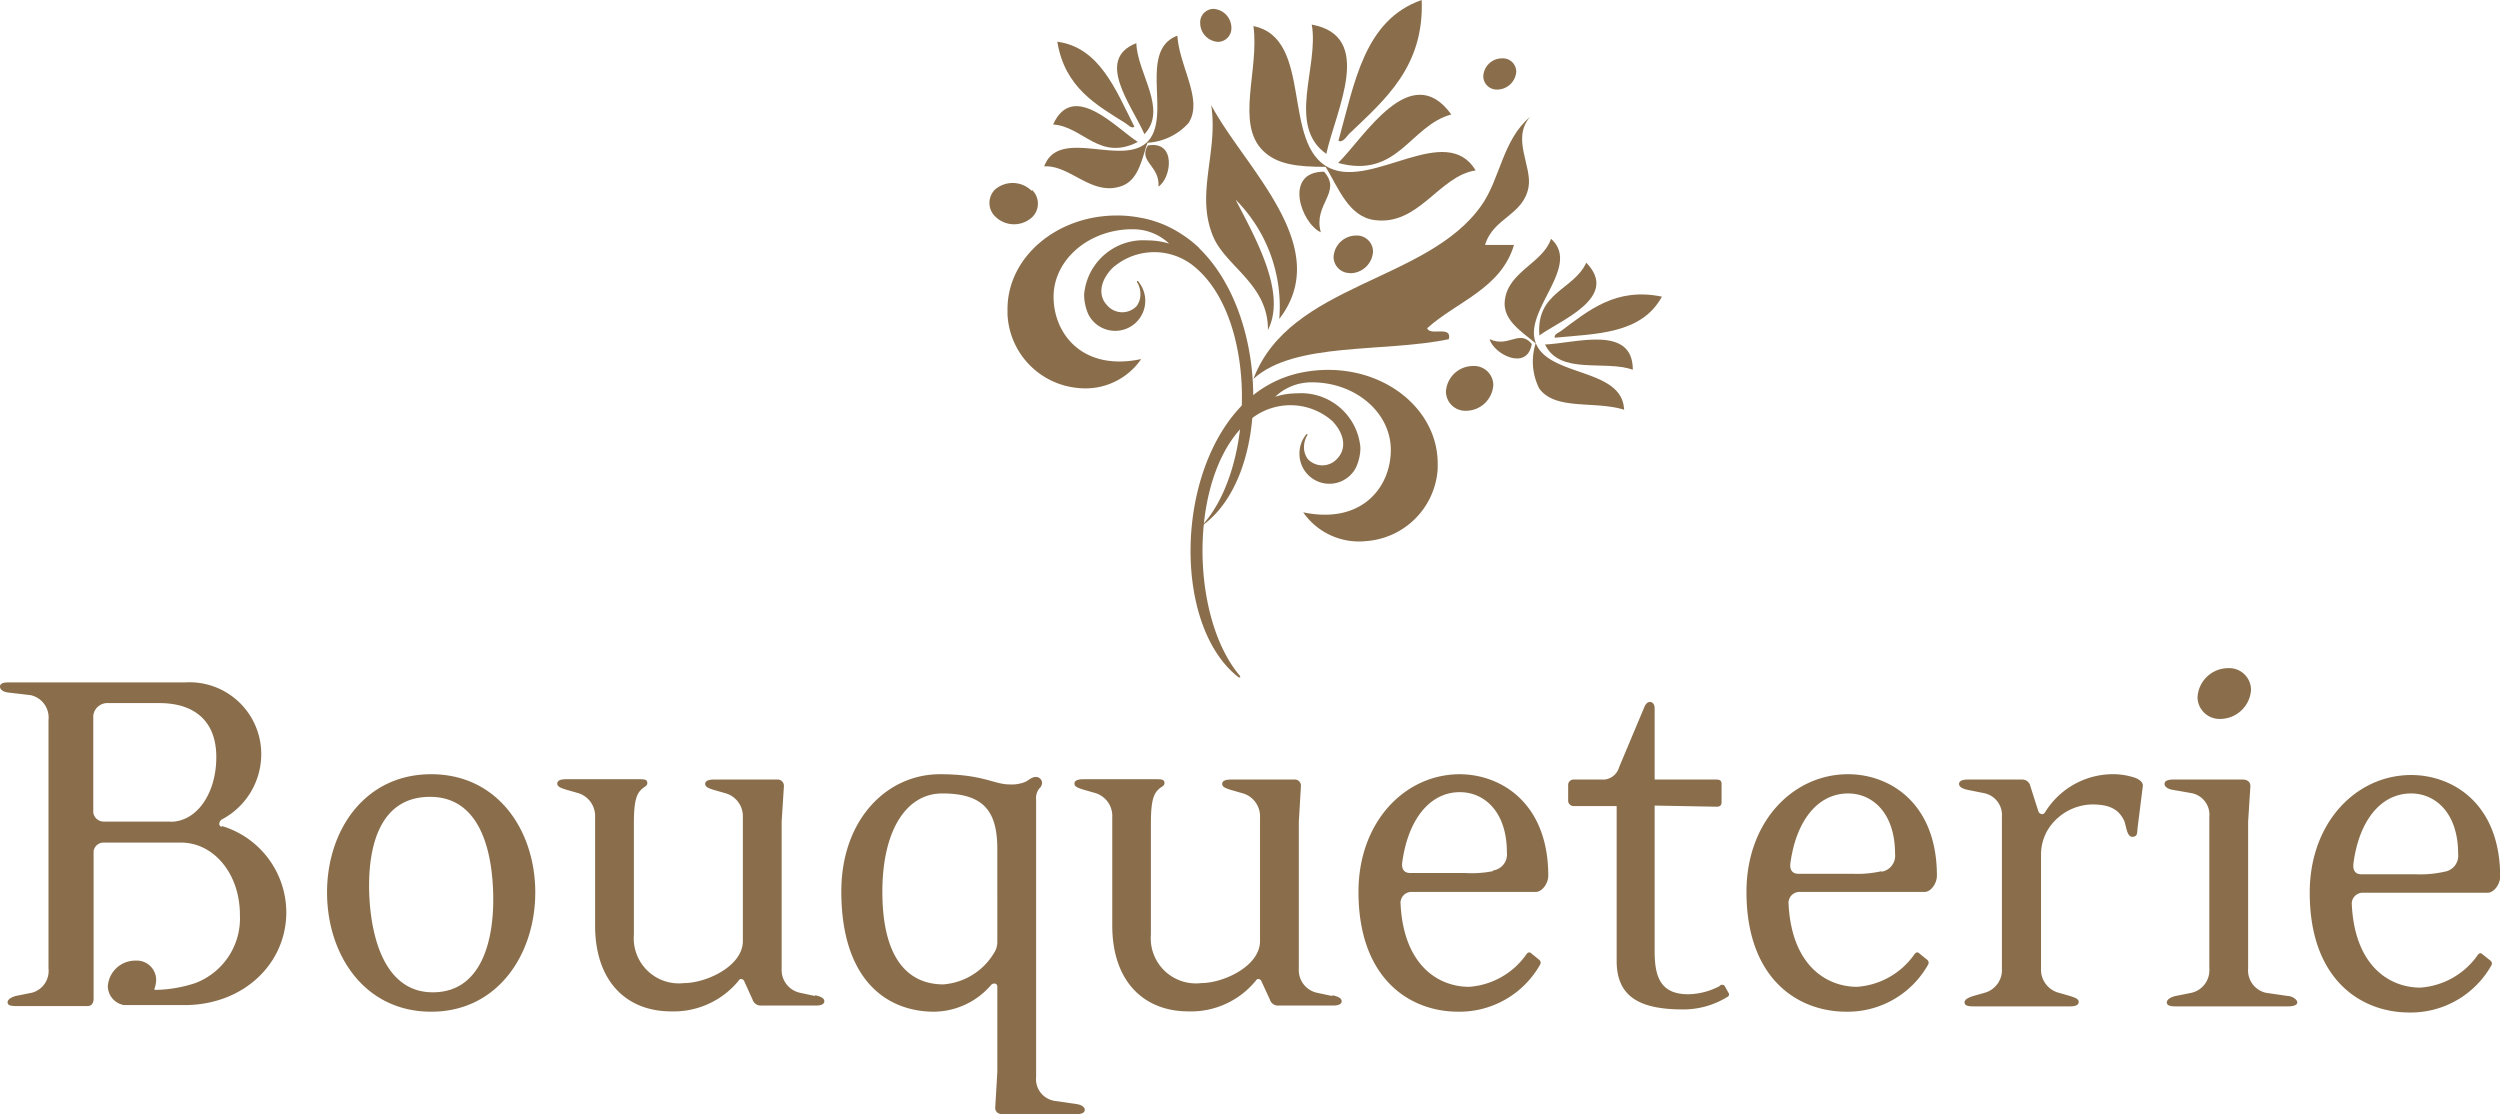 <svg id="Layer_1" data-name="Layer 1" xmlns="http://www.w3.org/2000/svg" viewBox="0 0 154.64 68.92"><defs><style>.cls-1,.cls-2{fill:#8a6e4b;}.cls-2{fill-rule:evenodd;}</style></defs><title>bouqueteri</title><path class="cls-1" d="M50.42,61.61l-.93-.2a1.44,1.44,0,0,1-1.14-1.47V50.83l.14-2.2a.39.39,0,0,0-.44-.41h-3.9c-.3,0-.53.07-.53.27s.23.27.53.37l.7.2a1.48,1.48,0,0,1,1.1,1.5v7.65c0,1.56-2.27,2.6-3.64,2.6a2.79,2.79,0,0,1-3.1-3V50.9c0-1.34.17-1.74.4-2s.43-.26.43-.46-.13-.24-.43-.24H35c-.3,0-.53.07-.53.27s.23.27.53.37l.7.2a1.48,1.48,0,0,1,1.11,1.5v6.71c0,3.44,1.93,5.31,4.7,5.31a5.19,5.19,0,0,0,4.18-1.9c.09-.17.26-.1.33,0l.53,1.17a.53.53,0,0,0,.54.37h3.37c.3,0,.53-.07.53-.27s-.26-.3-.57-.37m86.92-17.09a1.92,1.92,0,0,0,1.9-1.8,1.35,1.35,0,0,0-1.44-1.34,1.9,1.9,0,0,0-1.87,1.81,1.36,1.36,0,0,0,1.41,1.33M26.67,47.89c-4.11,0-6.44,3.47-6.44,7.31s2.3,7.38,6.44,7.38S33.11,59,33.11,55.2s-2.3-7.31-6.44-7.31m.1,13.49c-3.27,0-3.94-4.11-3.94-6.61s.7-5.48,3.77-5.48c3.31,0,3.91,3.81,3.91,6.38,0,2.4-.67,5.71-3.74,5.71M132,48.09a4.26,4.26,0,0,0-1.14-.2,4.94,4.94,0,0,0-4.37,2.37c-.06.07-.1.1-.17.1a.26.26,0,0,1-.23-.16l-.5-1.57a.51.51,0,0,0-.53-.41h-3.34c-.3,0-.54.07-.54.27s.24.3.54.37l1,.2a1.38,1.38,0,0,1,1.11,1.47v9.38a1.46,1.46,0,0,1-1.07,1.5l-.71.2c-.29.1-.53.2-.53.4s.24.24.53.24h6c.3,0,.53-.07.53-.27s-.23-.27-.53-.37l-.7-.2a1.48,1.48,0,0,1-1.1-1.5V52.8a3,3,0,0,1,.4-1.44,3.31,3.31,0,0,1,2.74-1.6c1,0,1.63.23,2,1,.13.3.16,1,.5,1s.3-.23.33-.53l.33-2.64c0-.26-.33-.43-.53-.5m9.51,13.52-1.37-.2a1.42,1.42,0,0,1-1.1-1.5V50.83l.14-2.2c0-.27-.2-.41-.47-.41h-4.31c-.3,0-.53.07-.53.27s.27.34.53.37l1.14.2a1.36,1.36,0,0,1,1.1,1.47v9.38a1.43,1.43,0,0,1-1.1,1.5l-1,.2c-.27.07-.53.2-.53.4s.26.24.53.24h7c.27,0,.54-.07.54-.24s-.27-.37-.54-.4M114.31,47.89c-3.38,0-6.28,2.91-6.28,7.28,0,5.34,3.14,7.41,6.18,7.41a5.71,5.71,0,0,0,5.07-2.94.23.23,0,0,0-.07-.27l-.53-.43c-.1-.07-.2,0-.27.1a4.73,4.73,0,0,1-3.54,2c-1.87,0-4.07-1.3-4.24-5.2a.68.68,0,0,1,.7-.67h7.72c.4,0,.76-.54.76-1,0-4.48-2.9-6.28-5.5-6.28m2.07,6a6.84,6.84,0,0,1-1.77.16h-1l-2.36,0c-.37,0-.54-.23-.51-.6.34-2.64,1.67-4.37,3.58-4.37,1.5,0,2.9,1.2,2.9,3.73a1,1,0,0,1-.83,1.11m29.78,1.3h7.71c.4,0,.77-.54.77-1,0-4.48-2.9-6.28-5.51-6.28-3.37,0-6.27,2.91-6.27,7.28,0,5.34,3.13,7.41,6.17,7.41a5.73,5.73,0,0,0,5.08-2.94.23.23,0,0,0-.07-.27l-.54-.43c-.1-.07-.19,0-.26.1a4.73,4.73,0,0,1-3.54,2c-1.87,0-4.07-1.3-4.24-5.2a.68.68,0,0,1,.7-.67m-.6-1.77c.33-2.64,1.67-4.37,3.57-4.37,1.5,0,2.91,1.2,2.91,3.73a1,1,0,0,1-.84,1.11,6.8,6.8,0,0,1-1.77.16h-1l-2.37,0c-.37,0-.53-.23-.5-.6M82.41,61.61l-.94-.2a1.43,1.43,0,0,1-1.13-1.47V50.83l.13-2.2a.38.38,0,0,0-.43-.41H76.13c-.3,0-.53.07-.53.27s.23.27.53.37l.7.2a1.48,1.48,0,0,1,1.11,1.5v7.65c0,1.56-2.27,2.6-3.64,2.6a2.79,2.79,0,0,1-3.11-3V50.9c0-1.34.17-1.74.4-2s.44-.26.44-.46-.14-.24-.44-.24H67c-.3,0-.54.07-.54.27s.24.27.54.37l.7.2a1.48,1.48,0,0,1,1.1,1.5v6.71c0,3.44,1.94,5.31,4.71,5.31a5.17,5.17,0,0,0,4.17-1.9c.1-.17.27-.1.33,0l.54,1.17a.52.52,0,0,0,.53.37h3.37c.3,0,.54-.07.54-.27s-.27-.3-.57-.37M66.56,68.29l-1.36-.2a1.36,1.36,0,0,1-1.11-1.47V49.46a.94.94,0,0,1,.21-.7.49.49,0,0,0,.16-.33.38.38,0,0,0-.4-.37c-.23,0-.43.2-.63.3a2.21,2.21,0,0,1-1,.16c-.94,0-1.64-.63-4.28-.63-3.33,0-6.11,2.84-6.11,7.25,0,5.37,2.71,7.44,5.75,7.44a4.71,4.71,0,0,0,3.53-1.67c.1-.1.37-.13.37.13v5.28l-.13,2.2c0,.27.2.4.46.4h4.54c.3,0,.54-.07.54-.27s-.27-.33-.54-.36m-4.87-10a1.27,1.27,0,0,1-.23.7,4,4,0,0,1-3.11,1.9c-2,0-3.77-1.36-3.77-5.73,0-3.74,1.44-6.08,3.71-6.08,2.6,0,3.4,1.14,3.4,3.44Zm45,2.71a.2.2,0,0,0-.33,0,4.27,4.27,0,0,1-1.94.5c-1.76,0-2.07-1.16-2.07-2.67V49.83l3.84.07c.17,0,.3-.07.3-.27V48.49c0-.2-.1-.27-.33-.27h-3.81v-4.4c0-.3-.16-.4-.3-.4s-.26.13-.33.3l-1.57,3.74a1.05,1.05,0,0,1-.9.76H97.34a.33.33,0,0,0-.34.34v1a.34.34,0,0,0,.34.3H100v9.58c0,2.2,1.4,3,4.11,3a5.18,5.18,0,0,0,2.73-.77.17.17,0,0,0,.07-.27ZM90.3,47.89c-3.37,0-6.27,2.91-6.27,7.28,0,5.34,3.14,7.41,6.17,7.41a5.73,5.73,0,0,0,5.08-2.94.23.23,0,0,0-.07-.27l-.53-.43c-.1-.07-.21,0-.27.1a4.73,4.73,0,0,1-3.54,2c-1.87,0-4.07-1.3-4.24-5.2a.68.68,0,0,1,.7-.67H95c.4,0,.77-.54.77-1,0-4.48-2.9-6.28-5.51-6.28m2.07,6A6.8,6.8,0,0,1,90.6,54h-1l-2.37,0c-.37,0-.53-.23-.5-.6C87.07,50.76,88.4,49,90.3,49c1.51,0,2.91,1.2,2.91,3.73a1,1,0,0,1-.84,1.11"/><path class="cls-1" d="M13.72,51.15c-.24-.06-.17-.36,0-.46a4.57,4.57,0,0,0,2.44-4.08,4.44,4.44,0,0,0-4.71-4.4H.53c-.3,0-.53.06-.53.26s.23.34.53.37L1.9,43A1.42,1.42,0,0,1,3,44.54l0,7.55L3,59.9a1.4,1.4,0,0,1-1,1.5l-1,.2c-.26.07-.53.2-.53.4s.23.23.53.23H5.42c.41,0,.37-.49.37-.49V56.31l0-3.66a.62.62,0,0,1,.64-.53h4.77c2,0,3.64,1.9,3.64,4.47a4.28,4.28,0,0,1-2.76,4.22,8.34,8.34,0,0,1-2.4.42h0c-.13,0-.14,0-.12-.09a1.61,1.61,0,0,0,.1-.53,1.2,1.2,0,0,0-1.28-1.19A1.7,1.7,0,0,0,6.67,61a1.2,1.2,0,0,0,1,1.17h0l.26,0h3.68c3.57-.1,6.1-2.63,6.1-5.74a5.59,5.59,0,0,0-4-5.34m-3.17-.27H6.41a.65.65,0,0,1-.64-.56l0-6a.88.88,0,0,1,.9-.77H9.85c2.17,0,3.53,1.1,3.53,3.34s-1.2,4-2.83,4"/><path class="cls-2" d="M94.64,7.24h0c-1.69,1.4-1.85,3.84-3,5.46C88.3,17.47,79.78,17.5,77.53,23.44c2.53-2.32,8.09-1.62,12.09-2.46.21-.88-1.18-.17-1.34-.68,1.85-1.66,4.57-2.45,5.37-5.15H91.86c.51-1.7,2.37-1.82,2.69-3.58.23-1.29-1.07-3,.09-4.33"/><path class="cls-2" d="M87.94,0c.16,4.12-2.26,6.15-4.49,8.28-.14.14-.38.57-.66.43,1-3.58,1.59-7.47,5.15-8.71"/><path class="cls-2" d="M77.51,1.61c3.79.74,1.69,7.39,4.77,8.8,2.67,1.22,7.17-2.9,9,.13C89,10.88,87.76,14,85,13.61c-1.58-.22-2.22-2-3-3.29-1.76,0-3-.14-3.88-1-1.71-1.7-.21-5-.59-7.73"/><path class="cls-2" d="M81.14,1.52c3.92.72,1.48,5.32.9,8-2.47-1.75-.44-5.4-.9-8"/><path class="cls-2" d="M89.77,7.08c-2.57.7-3.29,4-7,3,1.6-1.56,4.49-6.48,7-3"/><path class="cls-2" d="M81.9,10.62c1.14,1.28-.69,2-.2,3.75-1.24-.58-2.31-3.75.2-3.75"/><path class="cls-2" d="M65.4,2.58c.47,2.85,2.42,3.91,4.25,5.06.12.07.33.34.52.2C69,5.52,68,2.93,65.4,2.58"/><path class="cls-2" d="M72.79,2.22c-2.49,1-.13,5.32-2,6.71-1.67,1.22-5.33-1-6.2,1.36,1.62-.09,2.94,1.87,4.78,1.22,1.06-.37,1.25-1.65,1.61-2.68a3.72,3.72,0,0,0,2.53-1.21c.94-1.41-.56-3.49-.68-5.4"/><path class="cls-2" d="M70.29,2.67c-2.59,1-.27,3.86.5,5.63,1.46-1.55-.45-3.77-.5-5.63"/><path class="cls-2" d="M65.14,7.7C67,7.82,68,10,70.38,8.78c-1.32-.84-4-3.82-5.24-1.08"/><path class="cls-2" d="M71,9c-.61,1,.75,1.24.66,2.54C72.47,11,72.77,8.67,71,9"/><path class="cls-2" d="M102.8,18.35c-2.83-.59-4.52.84-6.25,2.13-.12.09-.44.19-.38.41,2.59-.25,5.36-.22,6.63-2.54"/><path class="cls-2" d="M100.46,25.37c-.07-2.7-4.91-2-5.52-4.33-.53-2,2.85-4.61,1-6.27-.51,1.55-2.81,2.07-2.87,4,0,1.12,1.09,1.76,1.92,2.47a3.71,3.71,0,0,0,.22,2.79c1,1.38,3.45.74,5.27,1.32"/><path class="cls-2" d="M101,22.87c0-2.79-3.5-1.65-5.43-1.56.92,1.91,3.67.94,5.43,1.56"/><path class="cls-2" d="M98.12,16.25c-.78,1.7-3.12,1.81-2.9,4.5,1.26-.93,5-2.35,2.9-4.5"/><path class="cls-2" d="M94.75,21.28c-.75-.94-1.43.25-2.61-.3.25.92,2.32,2,2.61.3"/><path class="cls-2" d="M74.92,6.5c.45,2.94-1,5.49.13,8.15.79,1.85,3.4,2.94,3.38,5.76,1.17-2.3-.77-5.67-2-8.06a9.37,9.37,0,0,1,2.7,7.38C82.57,15.26,77,10.41,74.92,6.5"/><path class="cls-1" d="M92.61,5.54a1.19,1.19,0,0,0,1.18-1.11.83.83,0,0,0-.89-.82,1.16,1.16,0,0,0-1.15,1.11.83.83,0,0,0,.86.82"/><path class="cls-1" d="M76.17,1.72A1.18,1.18,0,0,0,75.06.55a.83.83,0,0,0-.82.88,1.17,1.17,0,0,0,1.11,1.16.84.84,0,0,0,.82-.87"/><path class="cls-1" d="M83.53,16.9a1.42,1.42,0,0,0,1.4-1.33,1,1,0,0,0-1.06-1,1.4,1.4,0,0,0-1.38,1.32,1,1,0,0,0,1,1"/><path class="cls-1" d="M90.68,25.41a1.7,1.7,0,0,0,1.69-1.59,1.19,1.19,0,0,0-1.27-1.18,1.68,1.68,0,0,0-1.66,1.59,1.2,1.2,0,0,0,1.24,1.18"/><path class="cls-1" d="M63.81,11.8a1.67,1.67,0,0,0-2.27-.07,1.17,1.17,0,0,0,.06,1.7,1.65,1.65,0,0,0,2.25,0,1.17,1.17,0,0,0,0-1.67"/><path class="cls-1" d="M74.22,15.38a7.09,7.09,0,0,0-1.17-.92,6.73,6.73,0,0,0-2.55-1,7.35,7.35,0,0,0-1.42-.13c-3.73,0-6.76,2.59-6.76,5.79v.32A4.8,4.8,0,0,0,66.69,24a4.18,4.18,0,0,0,3.9-1.79c-3.61.77-5.42-1.55-5.42-3.85s2.19-4.18,4.88-4.18h0a3.25,3.25,0,0,1,2.27.89,4.48,4.48,0,0,0-1.34-.2,3.67,3.67,0,0,0-3.92,3.35,3,3,0,0,0,.27,1.24l0,0a1.86,1.86,0,1,0,3.06-2.07.05.05,0,0,0-.06,0s0,.06,0,.06a1.33,1.33,0,0,1,.21.74,1.21,1.21,0,0,1-.23.74h0a1.23,1.23,0,0,1-1.84-.06c-.48-.5-.53-1.38.33-2.28a3.89,3.89,0,0,1,4.91-.23c4.09,3.08,4,12.57.6,16.19,0,0,0,0,0,0h0c4.32-3,4.29-12.93-.15-17.21"/><path class="cls-1" d="M88.93,28.67c0-3.2-3-5.79-6.77-5.79a8.13,8.13,0,0,0-1.41.12A7,7,0,0,0,77,24.9c-4.35,4.2-4.47,13.84-.38,17,0,0,.08,0,.09,0s0,0,0-.08c-3.23-3.77-3.22-13,.8-16a3.92,3.92,0,0,1,4.91.23c.85.91.8,1.78.32,2.29a1.23,1.23,0,0,1-1.84.06h0a1.22,1.22,0,0,1-.24-.75,1.45,1.45,0,0,1,.21-.74s0,0,0-.05-.06,0-.06,0a1.83,1.83,0,0,0-.43,1.19,1.85,1.85,0,0,0,3.49.88l0,0a3,3,0,0,0,.28-1.24,3.68,3.68,0,0,0-3.92-3.36,4.54,4.54,0,0,0-1.35.21,3.26,3.26,0,0,1,2.27-.89h0c2.7,0,4.88,1.87,4.88,4.18s-1.8,4.62-5.42,3.86a4.2,4.2,0,0,0,3.9,1.78A4.78,4.78,0,0,0,88.93,29v-.32"/></svg>